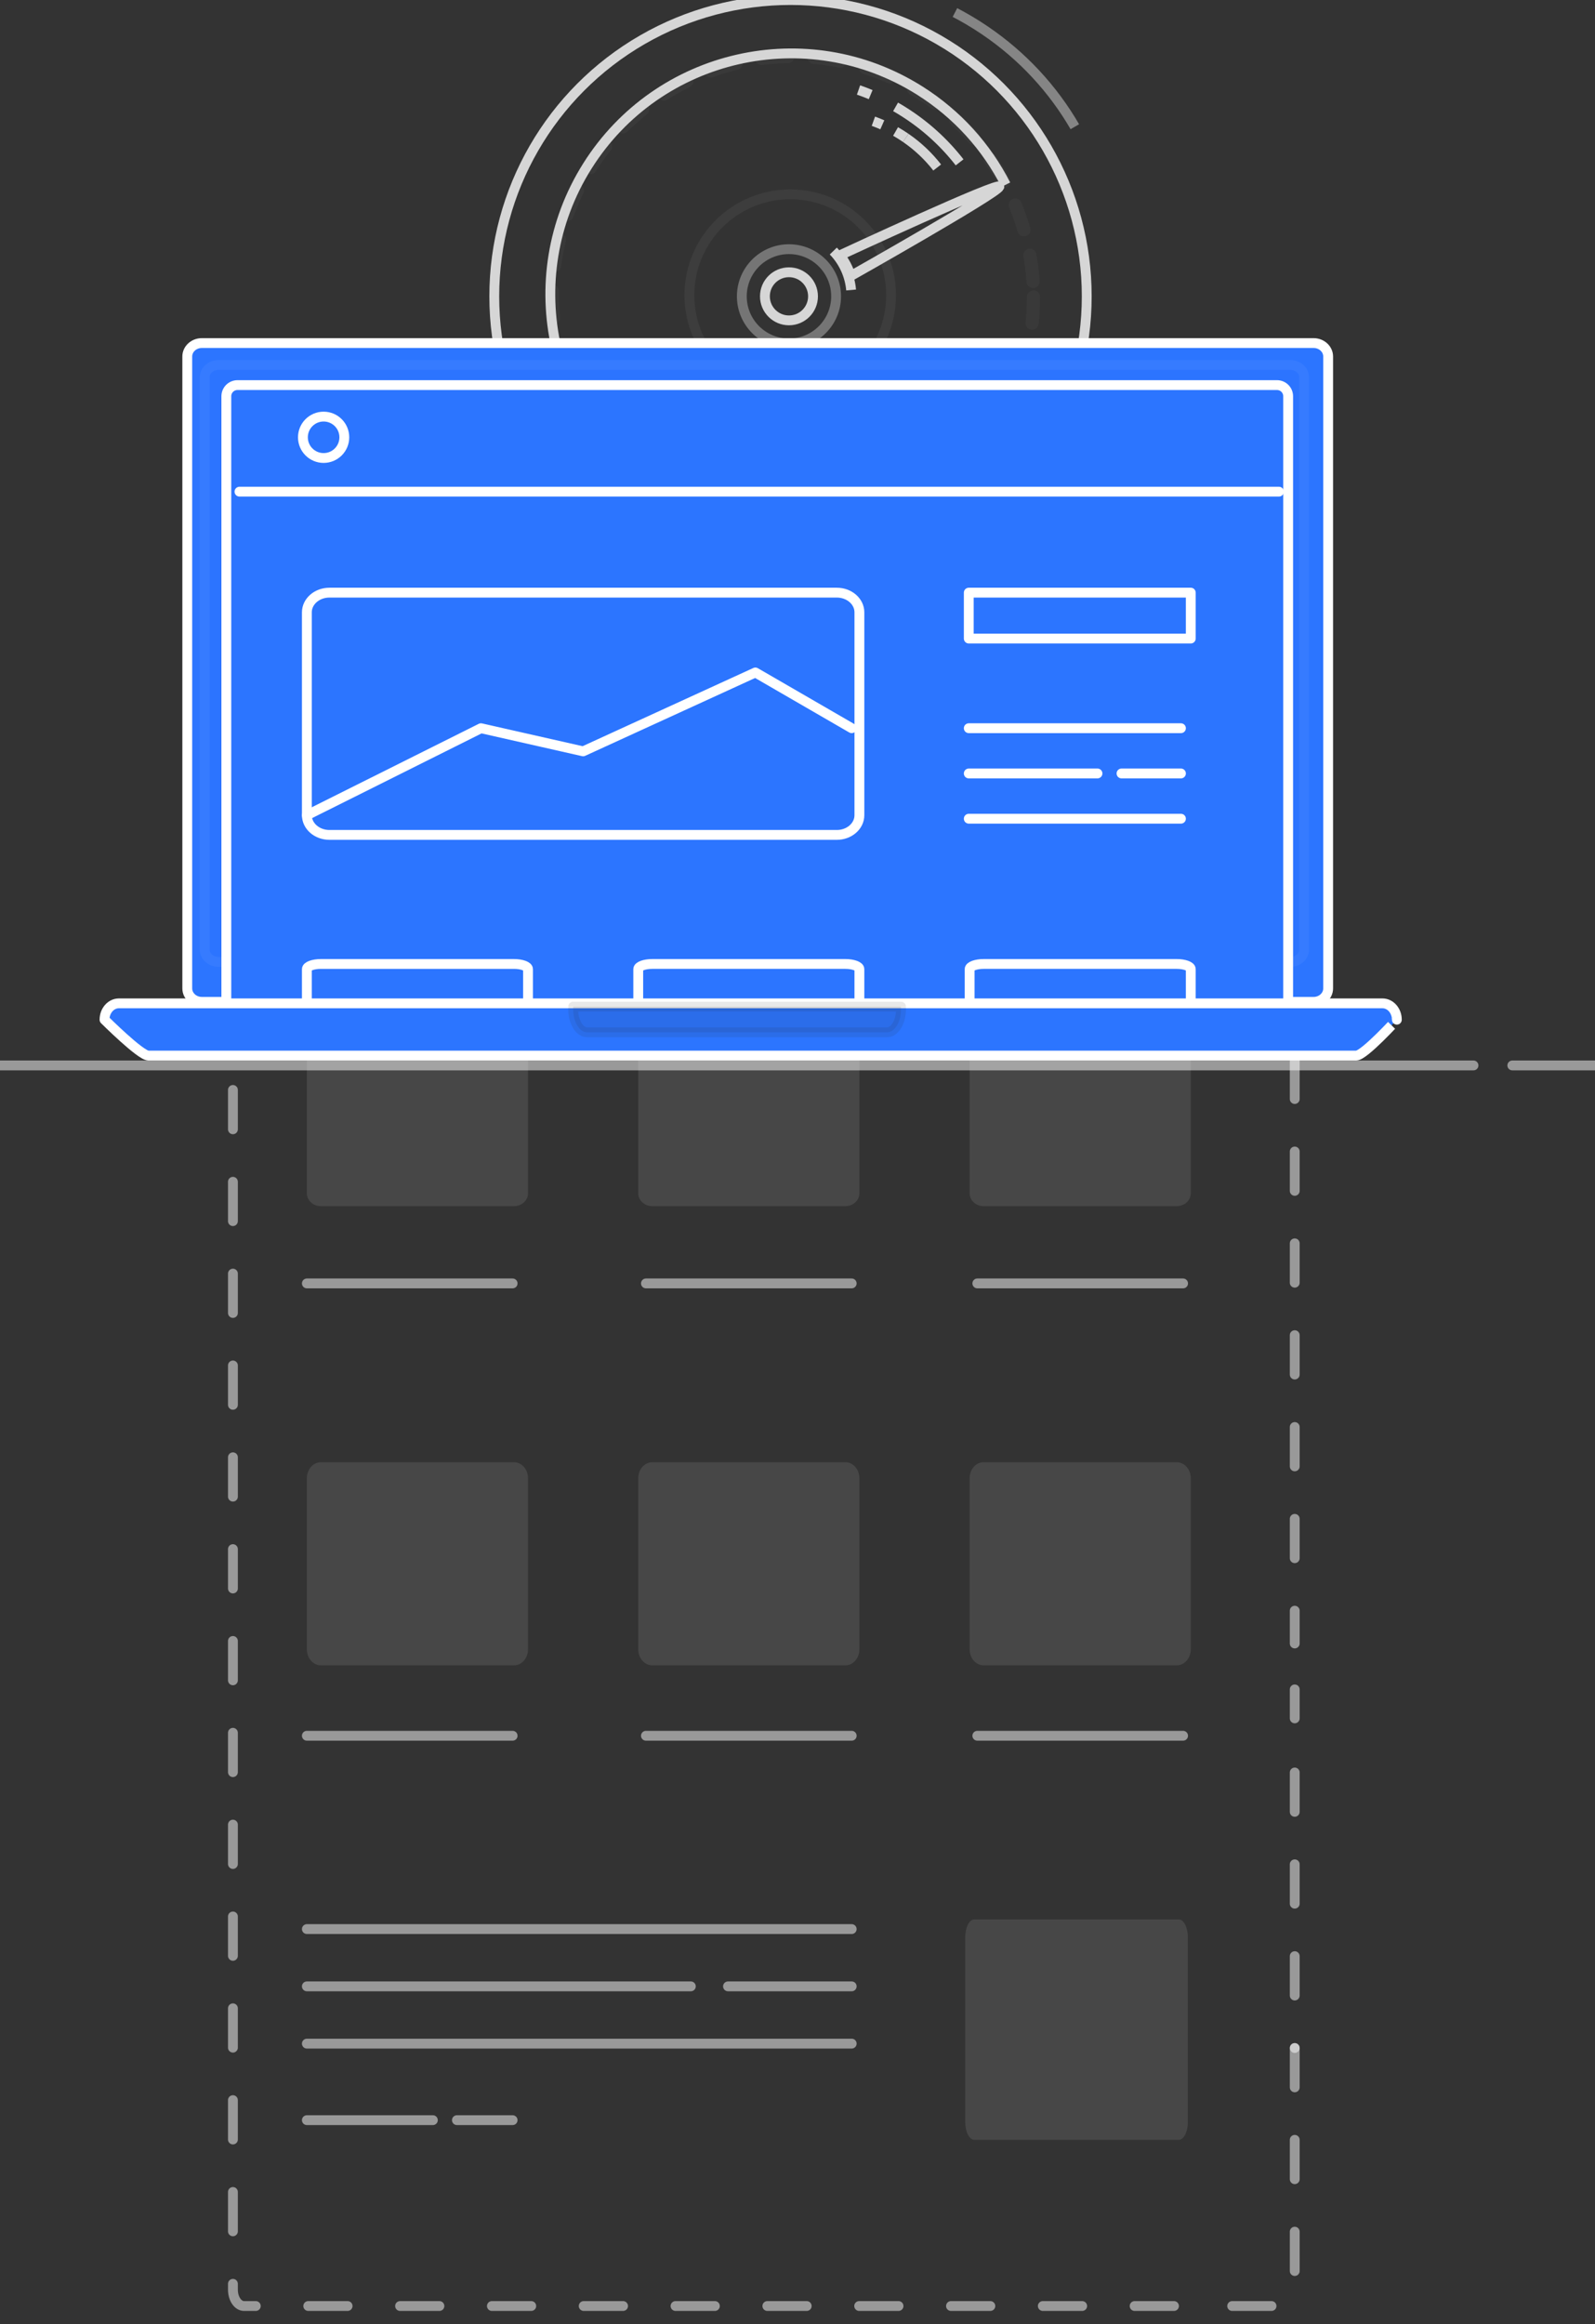 <?xml version="1.0" encoding="utf-8"?>
<!-- Generator: Adobe Illustrator 16.0.0, SVG Export Plug-In . SVG Version: 6.00 Build 0)  -->
<!DOCTYPE svg PUBLIC "-//W3C//DTD SVG 1.1//EN" "http://www.w3.org/Graphics/SVG/1.1/DTD/svg11.dtd">
<svg version="1.1" id="Layer_2" xmlns="http://www.w3.org/2000/svg" xmlns:xlink="http://www.w3.org/1999/xlink" x="0px" y="0px"
	 width="486.384px" height="708.646px" viewBox="0 0 486.384 708.646" enable-background="new 0 0 486.384 708.646"
	 xml:space="preserve">
<rect x="0" y="0" width="486.384" height="708.646" fill="#333333" stroke="none"/>
<g opacity="0.8">
	<circle fill="none" stroke="#FFFFFF" stroke-width="3" stroke-miterlimit="10" cx="241.059" cy="90.345" r="90.333"/>
	<path fill="none" stroke="#FFFFFF" stroke-width="3" stroke-miterlimit="10" d="M297.69,136.822
		c-23.199,27.868-64.021,34.938-95.545,15.089c-34.331-21.617-44.637-66.973-23.022-101.302
		c21.618-34.333,66.972-44.639,101.303-23.021c11.608,7.309,20.471,17.331,26.281,28.724"/>
	<path opacity="0.5" fill="none" stroke="#FFFFFF" stroke-width="3" stroke-miterlimit="10" d="M291.2,3.818
		c3.043,1.581,6.026,3.351,8.938,5.314c11.709,7.895,20.981,18.053,27.622,29.501"/>
	<path fill="none" stroke="#FFFFFF" stroke-width="3" stroke-miterlimit="10" d="M276.206,42.041
		c3.729,2.564,6.934,5.623,9.585,9.031"/>
	<path fill="none" stroke="#FFFFFF" stroke-width="3" stroke-miterlimit="10" d="M273.097,40.087
		c0.543,0.311,1.083,0.635,1.618,0.972c0.506,0.318,1.003,0.646,1.491,0.981"/>
	<path fill="none" stroke="#FFFFFF" stroke-width="3" stroke-miterlimit="10" d="M266.335,36.964
		c0.915,0.331,1.824,0.692,2.724,1.088"/>
	<path fill="none" stroke="#FFFFFF" stroke-width="3" stroke-miterlimit="10" d="M273.1,32.583c0.812,0.465,1.615,0.948,2.414,1.451
		c6.75,4.251,12.478,9.514,17.108,15.465"/>
	<path fill="none" stroke="#FFFFFF" stroke-width="3" stroke-miterlimit="10" d="M261.8,27.435c1.243,0.431,2.479,0.9,3.705,1.411"
		/>
	
		<circle opacity="0.04" fill="none" stroke="#FFFFFF" stroke-width="4" stroke-linecap="round" stroke-linejoin="round" stroke-miterlimit="10" stroke-dasharray="8" cx="241.826" cy="90.532" r="73.333"/>
	<circle opacity="0.06" fill="none" stroke="#FFFFFF" stroke-width="3" stroke-miterlimit="10" cx="240.979" cy="90" r="30.751"/>
	<circle opacity="0.4" fill="none" stroke="#FFFFFF" stroke-width="3" stroke-miterlimit="10" cx="240.59" cy="90.346" r="14.375"/>
	<circle fill="none" stroke="#FFFFFF" stroke-width="3" stroke-miterlimit="10" cx="240.59" cy="90.345" r="7.333"/>
	<path fill="none" stroke="#FFFFFF" stroke-width="3" stroke-miterlimit="10" d="M256.128,77.832
		c1.475,1.917,2.586,4.059,3.29,6.326c0,0,44.352-25.044,45.313-27.196C305.692,54.809,256.128,77.832,256.128,77.832z"/>
	<path fill="none" stroke="#FFFFFF" stroke-width="3" stroke-miterlimit="10" d="M254.107,76.543
		c3.171,3.26,5.042,7.48,5.436,11.871"/>
</g>
<path fill="#2C75FF" stroke="#FFFFFF" stroke-width="3" stroke-linecap="round" stroke-linejoin="round" stroke-miterlimit="10" d="
	M405.011,301.355c0,2.264-1.99,4.099-4.441,4.099H61.546c-2.452,0-4.44-1.835-4.44-4.099V108.697c0-2.264,1.988-4.099,4.44-4.099
	h339.023c2.451,0,4.441,1.835,4.441,4.099V301.355z"/>
<path opacity="0.05" fill="#2C75FF" stroke="#FFFFFF" stroke-width="3" stroke-linecap="round" stroke-linejoin="round" stroke-miterlimit="10" d="
	M397.678,289.572c0,2.052-1.918,3.716-4.279,3.716H66.717c-2.363,0-4.278-1.664-4.278-3.716V114.979
	c0-2.052,1.915-3.715,4.278-3.715h326.682c2.361,0,4.279,1.663,4.279,3.715V289.572z"/>
<path fill="#2C75FF" stroke="#FFFFFF" stroke-width="3" stroke-linecap="round" stroke-linejoin="round" stroke-miterlimit="10" d="
	M392.53,121.011c0-1.802-1.988-3.262-4.442-3.262H73.74c-2.451,0-4.44,1.46-4.44,3.262v160.81c0,1.802,1.989,3.263,4.44,3.263
	h314.348c2.454,0,4.442-1.461,4.442-3.263V121.011z"/>
<g>
	
		<path opacity="0.5" fill="none" stroke="#FFFFFF" stroke-width="3" stroke-linecap="round" stroke-linejoin="round" stroke-miterlimit="10" stroke-dasharray="12,16" d="
		M358,703.081H74.427c-1.875,0-3.4-2.23-3.4-4.986V323.082"/>
	
		<path opacity="0.5" fill="none" stroke="#FFFFFF" stroke-width="3" stroke-linecap="round" stroke-linejoin="round" stroke-miterlimit="10" stroke-dasharray="12,16" d="
		M394.821,624.415v73.68c0,2.756-1.522,4.986-3.4,4.986H370"/>
	
		<line opacity="0.5" fill="none" stroke="#FFFFFF" stroke-width="3" stroke-linecap="round" stroke-linejoin="round" stroke-miterlimit="10" stroke-dasharray="12,16" x1="394.821" y1="540.414" x2="394.821" y2="624.415"/>
	
		<line opacity="0.5" fill="none" stroke="#FFFFFF" stroke-width="3" stroke-linecap="round" stroke-linejoin="round" stroke-miterlimit="10" x1="394.821" y1="515.081" x2="394.821" y2="523.915"/>
	
		<line opacity="0.5" fill="none" stroke="#FFFFFF" stroke-width="3" stroke-linecap="round" stroke-linejoin="round" stroke-miterlimit="10" stroke-dasharray="12,16" x1="394.821" y1="323.082" x2="394.821" y2="501.081"/>
	
		<path fill="#2C75FF" stroke="#FFFFFF" stroke-width="3" stroke-linecap="round" stroke-linejoin="round" stroke-miterlimit="10" d="
		M69.019,311.082V120.811c0-1.879,1.525-3.399,3.4-3.399h316.994c1.878,0,3.4,1.521,3.4,3.399v190.271"/>
	
		<circle fill="#2C75FF" stroke="#FFFFFF" stroke-width="3" stroke-linecap="round" stroke-linejoin="round" stroke-miterlimit="10" cx="98.685" cy="133.328" r="6.313"/>
	<path opacity="0.1" fill="#FFFFFF" d="M363.117,363.813c0,2.173-1.918,3.934-4.279,3.934h-58.884c-2.358,0-4.273-1.761-4.273-3.934
		v-41.977c0-2.173,1.915-3.934,4.273-3.934h58.884c2.361,0,4.279,1.761,4.279,3.934V363.813z"/>
	<path opacity="0.1" fill="#FFFFFF" d="M262.066,363.813c0,2.173-1.918,3.934-4.278,3.934h-58.882c-2.364,0-4.279-1.761-4.279-3.934
		v-41.977c0-2.173,1.915-3.934,4.279-3.934h58.882c2.36,0,4.278,1.761,4.278,3.934V363.813z"/>
	<path opacity="0.1" fill="#FFFFFF" d="M161.016,363.813c0,2.173-1.916,3.934-4.278,3.934H97.853c-2.361,0-4.276-1.761-4.276-3.934
		v-41.977c0-2.173,1.915-3.934,4.276-3.934h58.885c2.362,0,4.278,1.761,4.278,3.934V363.813z"/>
	
		<path fill="#2C75FF" stroke="#FFFFFF" stroke-width="3" stroke-linecap="round" stroke-linejoin="round" stroke-miterlimit="10" d="
		M363.117,312.325c0,0.872-1.918,1.578-4.279,1.578h-58.884c-2.358,0-4.273-0.706-4.273-1.578v-16.844
		c0-0.871,1.915-1.578,4.273-1.578h58.884c2.361,0,4.279,0.707,4.279,1.578V312.325z"/>
	
		<path fill="#2C75FF" stroke="#FFFFFF" stroke-width="3" stroke-linecap="round" stroke-linejoin="round" stroke-miterlimit="10" d="
		M262.066,312.325c0,0.872-1.918,1.578-4.278,1.578h-58.882c-2.364,0-4.279-0.706-4.279-1.578v-16.844
		c0-0.871,1.915-1.578,4.279-1.578h58.882c2.36,0,4.278,0.707,4.278,1.578V312.325z"/>
	
		<path fill="#2C75FF" stroke="#FFFFFF" stroke-width="3" stroke-linecap="round" stroke-linejoin="round" stroke-miterlimit="10" d="
		M161.016,312.325c0,0.872-1.916,1.578-4.278,1.578H97.853c-2.361,0-4.276-0.706-4.276-1.578v-16.844
		c0-0.871,1.915-1.578,4.276-1.578h58.885c2.362,0,4.278,0.707,4.278,1.578V312.325z"/>
	
		<line fill="#2C75FF" stroke="#FFFFFF" stroke-width="3" stroke-linecap="round" stroke-linejoin="round" stroke-miterlimit="10" x1="73.026" y1="149.903" x2="390" y2="149.903"/>
	
		<line fill="#2C75FF" stroke="#FFFFFF" stroke-width="3" stroke-linecap="round" stroke-linejoin="round" stroke-miterlimit="10" x1="295.42" y1="222.025" x2="360.121" y2="222.025"/>
	
		<line fill="#2C75FF" stroke="#FFFFFF" stroke-width="3" stroke-linecap="round" stroke-linejoin="round" stroke-miterlimit="10" x1="341.999" y1="235.821" x2="360.121" y2="235.821"/>
	
		<line fill="#2C75FF" stroke="#FFFFFF" stroke-width="3" stroke-linecap="round" stroke-linejoin="round" stroke-miterlimit="10" x1="295.42" y1="235.821" x2="334.668" y2="235.821"/>
	
		<line fill="#2C75FF" stroke="#FFFFFF" stroke-width="3" stroke-linecap="round" stroke-linejoin="round" stroke-miterlimit="10" x1="295.42" y1="249.616" x2="360.121" y2="249.616"/>
	
		<line opacity="0.5" fill="#FFFFFF" stroke="#FFFFFF" stroke-width="3" stroke-linecap="round" stroke-linejoin="round" stroke-miterlimit="10" x1="93.576" y1="588.157" x2="259.719" y2="588.157"/>
	
		<line opacity="0.5" fill="#FFFFFF" stroke="#FFFFFF" stroke-width="3" stroke-linecap="round" stroke-linejoin="round" stroke-miterlimit="10" x1="221.999" y1="605.62" x2="259.719" y2="605.62"/>
	
		<line opacity="0.5" fill="#FFFFFF" stroke="#FFFFFF" stroke-width="3" stroke-linecap="round" stroke-linejoin="round" stroke-miterlimit="10" x1="93.576" y1="605.62" x2="210.667" y2="605.62"/>
	
		<line opacity="0.5" fill="#FFFFFF" stroke="#FFFFFF" stroke-width="3" stroke-linecap="round" stroke-linejoin="round" stroke-miterlimit="10" x1="93.576" y1="623.081" x2="259.719" y2="623.081"/>
	
		<line opacity="0.5" fill="#FFFFFF" stroke="#FFFFFF" stroke-width="3" stroke-linecap="round" stroke-linejoin="round" stroke-miterlimit="10" x1="93.576" y1="391.301" x2="156.319" y2="391.301"/>
	
		<line opacity="0.5" fill="#FFFFFF" stroke="#FFFFFF" stroke-width="3" stroke-linecap="round" stroke-linejoin="round" stroke-miterlimit="10" x1="196.976" y1="391.301" x2="259.719" y2="391.301"/>
	
		<line opacity="0.5" fill="#FFFFFF" stroke="#FFFFFF" stroke-width="3" stroke-linecap="round" stroke-linejoin="round" stroke-miterlimit="10" x1="298.028" y1="391.301" x2="360.77" y2="391.301"/>
	<path opacity="0.1" fill="#FFFFFF" d="M363.117,502.858c0,2.699-1.918,4.889-4.279,4.889h-58.884c-2.358,0-4.273-2.189-4.273-4.889
		v-52.151c0-2.698,1.915-4.891,4.273-4.891h58.884c2.361,0,4.279,2.192,4.279,4.891V502.858z"/>
	<path opacity="0.1" fill="#FFFFFF" d="M262.066,502.858c0,2.699-1.918,4.889-4.278,4.889h-58.882c-2.364,0-4.279-2.189-4.279-4.889
		v-52.151c0-2.698,1.915-4.891,4.279-4.891h58.882c2.36,0,4.278,2.192,4.278,4.891V502.858z"/>
	<path opacity="0.1" fill="#FFFFFF" d="M161.016,502.858c0,2.699-1.916,4.889-4.278,4.889H97.853c-2.361,0-4.276-2.189-4.276-4.889
		v-52.151c0-2.698,1.915-4.891,4.276-4.891h58.885c2.362,0,4.278,2.192,4.278,4.891V502.858z"/>
	
		<line opacity="0.5" fill="#FFFFFF" stroke="#FFFFFF" stroke-width="3" stroke-linecap="round" stroke-linejoin="round" stroke-miterlimit="10" x1="93.576" y1="529.215" x2="156.319" y2="529.215"/>
	
		<line opacity="0.5" fill="#FFFFFF" stroke="#FFFFFF" stroke-width="3" stroke-linecap="round" stroke-linejoin="round" stroke-miterlimit="10" x1="196.976" y1="529.215" x2="259.719" y2="529.215"/>
	
		<line opacity="0.5" fill="#FFFFFF" stroke="#FFFFFF" stroke-width="3" stroke-linecap="round" stroke-linejoin="round" stroke-miterlimit="10" x1="298.028" y1="529.215" x2="360.77" y2="529.215"/>
	
		<line opacity="0.5" fill="#FFFFFF" stroke="#FFFFFF" stroke-width="3" stroke-linecap="round" stroke-linejoin="round" stroke-miterlimit="10" x1="139.334" y1="646.415" x2="156.317" y2="646.415"/>
	
		<line opacity="0.5" fill="#FFFFFF" stroke="#FFFFFF" stroke-width="3" stroke-linecap="round" stroke-linejoin="round" stroke-miterlimit="10" x1="93.576" y1="646.415" x2="131.999" y2="646.415"/>
	
		<rect x="295.42" y="180.689" fill="none" stroke="#FFFFFF" stroke-width="3" stroke-linecap="round" stroke-linejoin="round" stroke-miterlimit="10" width="67.697" height="14"/>
	
		<path fill="#2C75FF" stroke="#FFFFFF" stroke-width="3" stroke-linecap="round" stroke-linejoin="round" stroke-miterlimit="10" d="
		M262.066,248.556c0,3.313-3.082,6-6.883,6H100.459c-3.801,0-6.883-2.687-6.883-6v-61.866c0-3.313,3.082-6,6.883-6h154.725
		c3.801,0,6.883,2.687,6.883,6V248.556z"/>
	<path opacity="0.1" fill="#FFFFFF" d="M359.458,585.216c1.532,0,2.773,2.444,2.773,5.458v56.283c0,3.014-1.241,5.458-2.773,5.458
		h-62.349c-1.532,0-2.773-2.444-2.773-5.458v-56.283c0-3.014,1.241-5.458,2.773-5.458h44.225"/>
	<line opacity="0.1" fill="#FFFFFF" x1="341.334" y1="585.216" x2="350" y2="585.216"/>
</g>
<path fill="#2C75FF" stroke="#FFFFFF" stroke-width="3" stroke-linecap="round" stroke-linejoin="round" stroke-miterlimit="10" d="
	M413.572,321.839H45.259c-2.421,0-13.386-10.942-13.386-10.942c0-2.753,1.965-4.985,4.386-4.985h385.313
	c2.422,0,4.386,2.232,4.386,4.985C425.958,310.896,415.994,321.839,413.572,321.839z"/>
<path opacity="0.1" fill="#24272C" stroke="#272727" stroke-width="3" stroke-linecap="round" stroke-linejoin="round" stroke-miterlimit="10" d="
	M174.794,306.911c-0.013,0.228-0.021,0.457-0.021,0.69c0,3.943,1.912,7.14,4.271,7.14h91.457c2.359,0,4.271-3.196,4.271-7.14
	c0-0.233-0.008-0.463-0.021-0.69H174.794z"/>
<line opacity="0.5" fill="none" stroke="#FFFFFF" stroke-width="3" stroke-linecap="round" stroke-linejoin="round" stroke-miterlimit="10" x1="0" y1="324.839" x2="449.333" y2="324.839"/>
<line opacity="0.5" fill="none" stroke="#FFFFFF" stroke-width="3" stroke-linecap="round" stroke-linejoin="round" stroke-miterlimit="10" x1="461.17" y1="324.839" x2="486.384" y2="324.839"/>
<polyline fill="none" stroke="#FFFFFF" stroke-width="3" stroke-linecap="round" stroke-linejoin="round" stroke-miterlimit="10" points="
	93.576,248.556 146.667,222.025 177.821,229.081 230.347,205.026 259.719,222.025 "/>
</svg>
